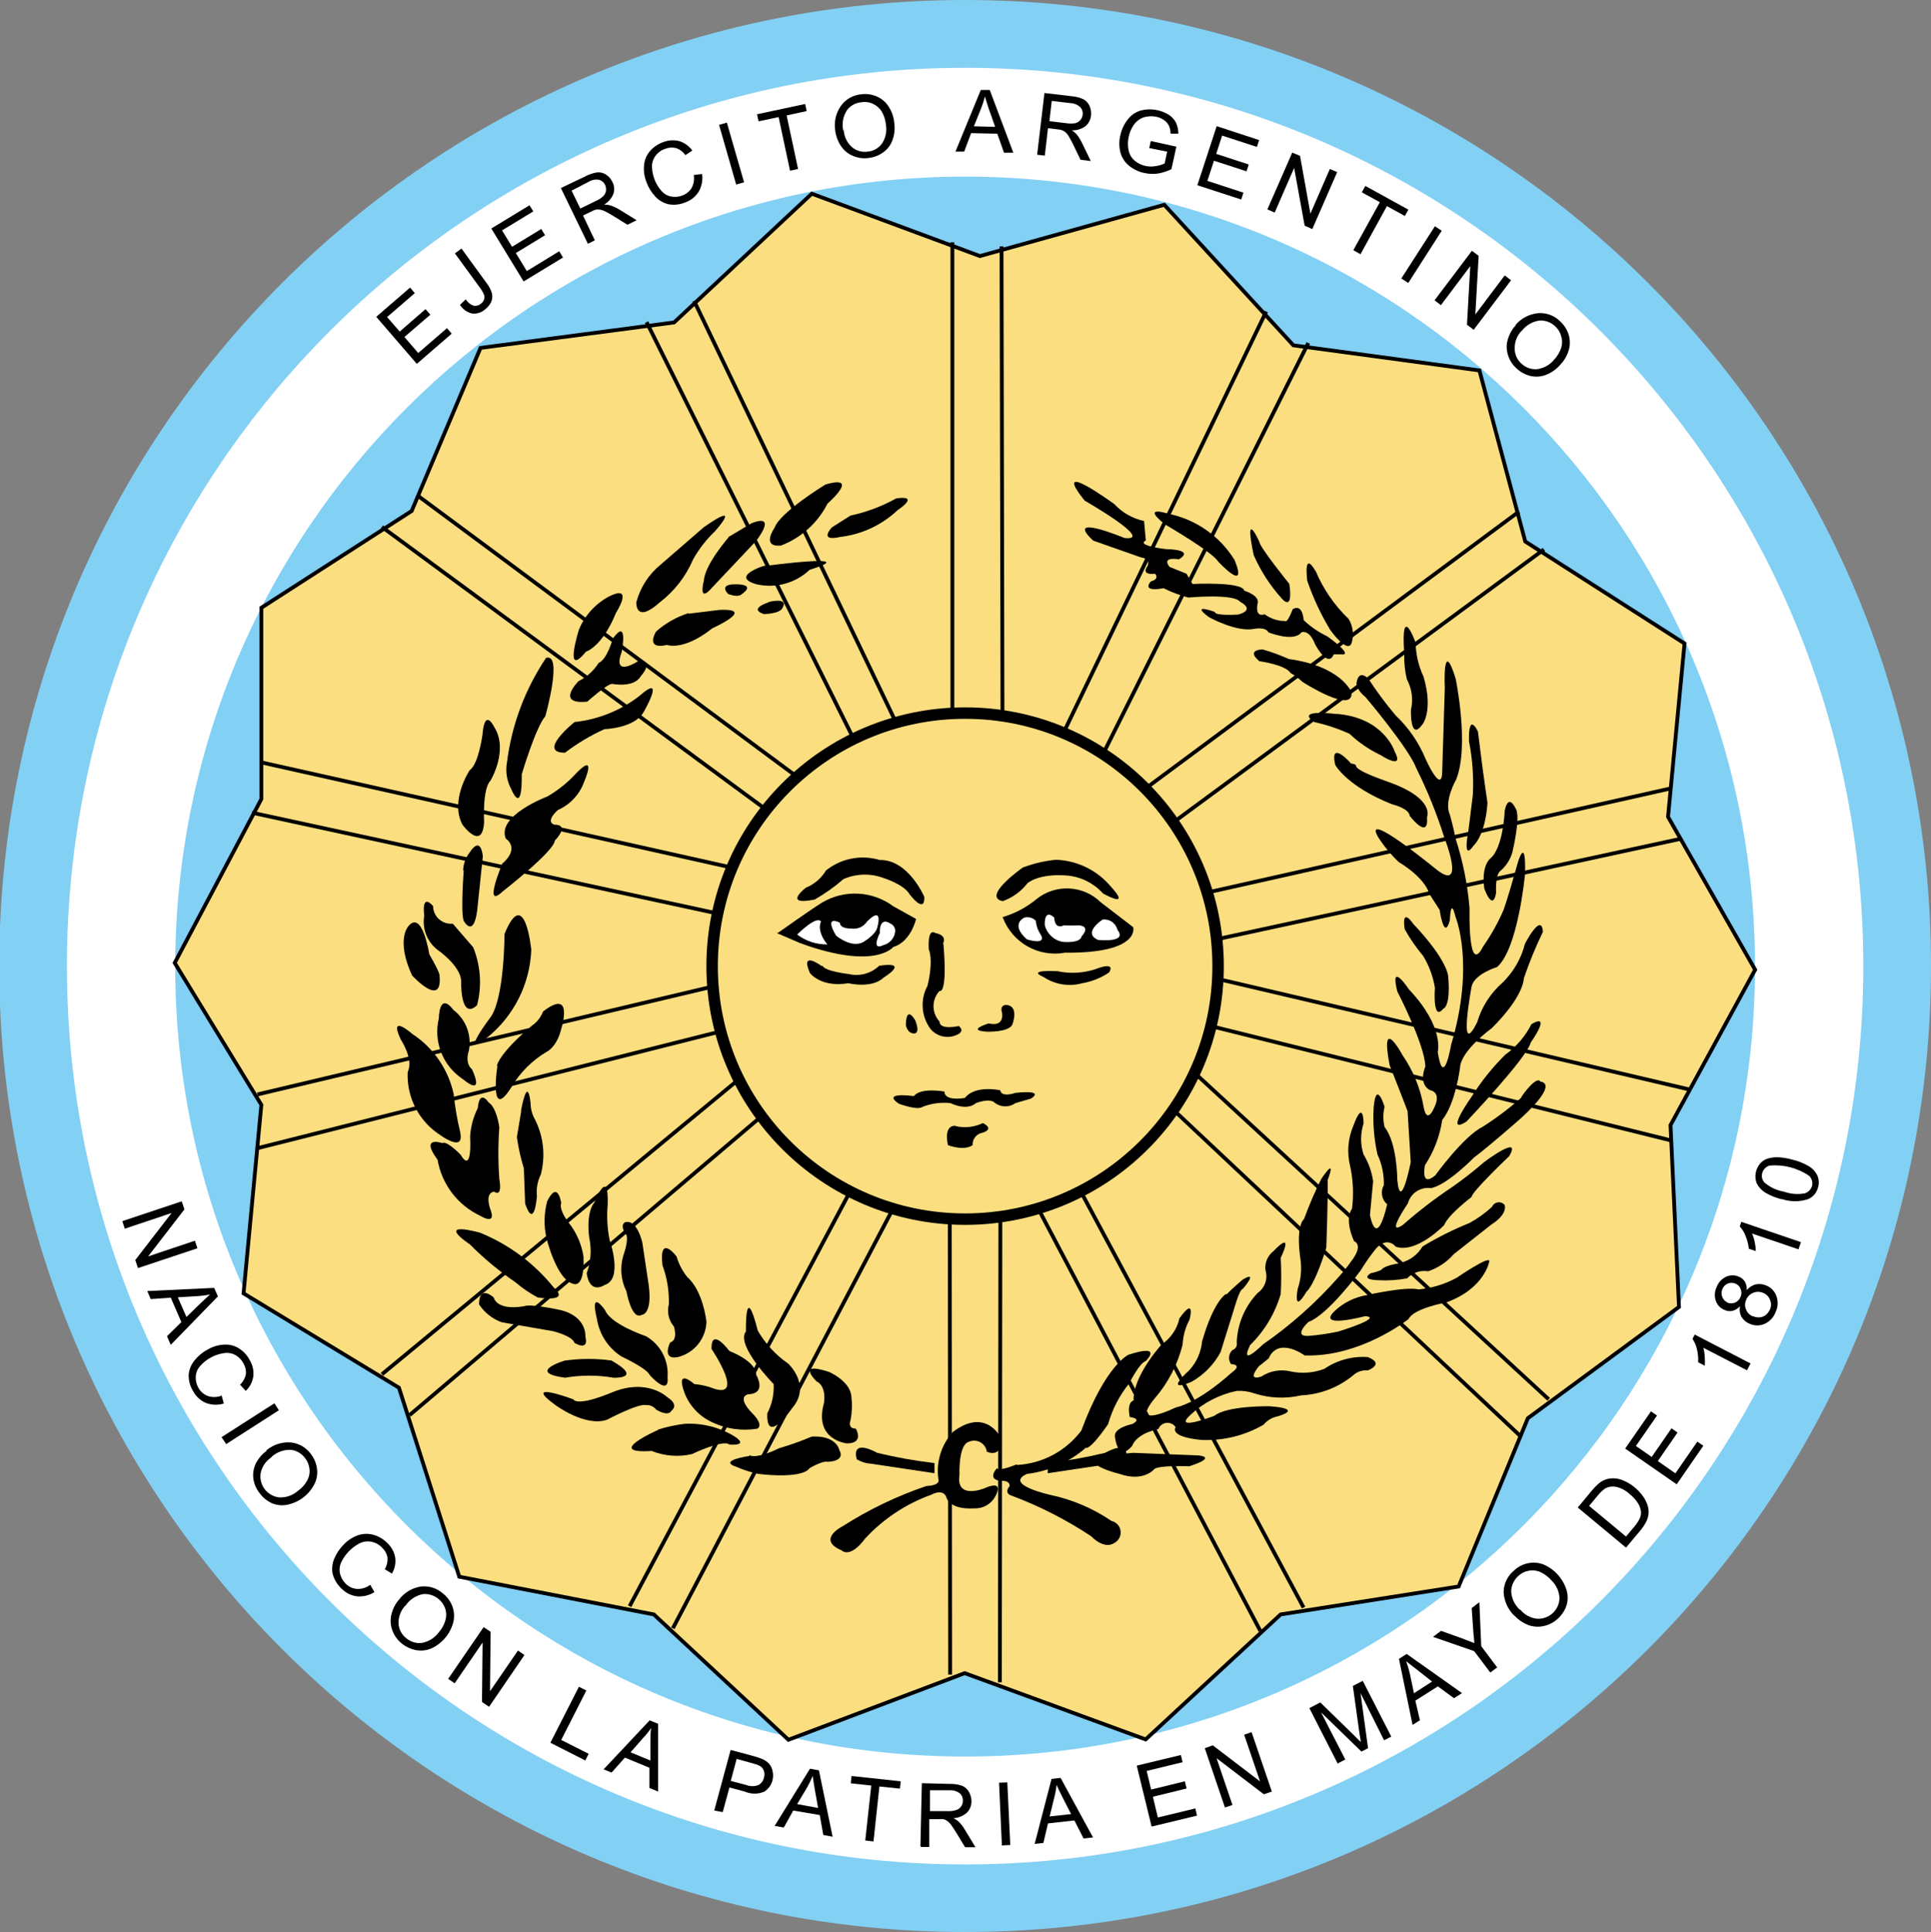 <?xml version="1.0" encoding="utf-8"?>
<!-- Generator: Adobe Illustrator 17.0.0, SVG Export Plug-In . SVG Version: 6.00 Build 0)  -->
<!DOCTYPE svg PUBLIC "-//W3C//DTD SVG 1.1//EN" "http://www.w3.org/Graphics/SVG/1.1/DTD/svg11.dtd">
<svg version="1.1" id="Capa_1" xmlns="http://www.w3.org/2000/svg" xmlns:xlink="http://www.w3.org/1999/xlink" x="0px" y="0px"
	 width="505.829px" height="506.031px" viewBox="44.827 167.898 505.829 506.031"
	 enable-background="new 44.827 167.898 505.829 506.031" xml:space="preserve">
<rect x="44.827" y="167.898" width="505.829" height="506.031" fill="#808080" stroke="none"/>
<path fill="#83D0F5" d="M297.64,673.93c139.737,0,253.016-113.279,253.016-253.016S437.377,167.898,297.64,167.898
	S44.624,281.177,44.624,420.914c0,0.01,0,0.021,0,0.031c0,139.72,113.265,252.985,252.985,252.985
	C297.619,673.93,297.63,673.93,297.64,673.93z"/>
<path fill="#FFFFFF" d="M297.64,656.234c129.947,0,235.289-105.343,235.289-235.289S427.587,185.656,297.64,185.656
	S62.351,290.998,62.351,420.945C62.351,550.892,167.693,656.234,297.64,656.234L297.64,656.234L297.64,656.234z"/>
<path fill="#83D0F5" d="M297.64,627.977c114.273,0,206.909-92.636,206.909-206.909S411.913,214.16,297.64,214.16
	S90.731,306.796,90.731,421.069C90.731,535.341,183.367,627.977,297.64,627.977c0.051,0,0.103,0,0.154,0H297.64z"/>
<polygon fill="#FBDE80" stroke="#000000" stroke-miterlimit="10" points="170.698,259.021 152.663,301.731 113.288,327.085 
	113.288,377.176 90.59,420.102 113.288,457.283 108.625,506.664 149.328,531.369 165.139,580.873 216.094,590.755 251.362,623.583 
	297.53,606.134 344.934,623.49 380.294,590.755 426.925,583.436 445.053,539.367 484.644,510.215 482.42,462.595 504.593,421.893 
	481.772,381.839 486.095,336.442 444.374,309.729 432.361,264.92 383.629,258.342 349.813,221.531 301.514,234.964 257.476,218.628 
	221.406,252.351 170.698,259.021 "/>
<path fill="none" stroke="#000000" stroke-width="3" stroke-miterlimit="10" d="M297.64,487.218
	c36.601,0,66.273-29.671,66.273-66.273s-29.671-66.273-66.273-66.273s-66.273,29.671-66.273,66.273l0,0
	C231.367,457.546,261.039,487.218,297.64,487.218z"/>
<title>Recurso 1@1x</title>
<path d="M341.678,548.426l17.016,0.679c0,0,5.343,0.34-2.316,2.841c0,0-8.493-0.34-9.265,0.834c0,0-2.81,3.335-8.987,1.174
	c0,0-16.522-4.015,3.644-5.528L341.678,548.426z"/>
<polygon points="76.865,487.743 92.43,482.554 93.14,484.654 83.628,496.976 95.888,492.869 96.537,494.845 80.972,500.034 
	80.262,497.934 89.774,485.612 77.514,489.719 76.865,487.743 "/>
<path d="M83.381,506.056l17.541-0.834l0.988,2.224l-12.353,12.692l-0.988-2.254l3.768-3.706l-2.779-6.393l-5.25,0.371l-0.896-2.1
	H83.381z M91.411,507.692l2.254,5.157l3.49-3.397c1.081-1.05,1.976-1.853,2.687-2.501c-1.079,0.222-2.173,0.366-3.273,0.432
	C96.568,507.384,91.41,507.692,91.411,507.692z"/>
<path d="M102.868,533.355l0.587,2.162c-1.561,0.475-3.236,0.409-4.756-0.185c-1.422-0.622-2.588-1.712-3.304-3.088
	c-0.795-1.287-1.192-2.781-1.143-4.293c0.121-1.359,0.648-2.651,1.513-3.706c0.94-1.189,2.118-2.167,3.459-2.872
	c1.344-0.787,2.86-1.233,4.416-1.297c1.365-0.068,2.717,0.3,3.86,1.05c1.186,0.762,2.146,1.829,2.779,3.088
	c0.758,1.273,1.073,2.76,0.896,4.231c-0.219,1.442-0.915,2.768-1.976,3.768l-1.482-1.637c0.77-0.73,1.299-1.678,1.513-2.718
	c0.114-0.966-0.093-1.942-0.587-2.779c-0.512-1.002-1.321-1.822-2.316-2.347c-0.959-0.466-2.046-0.597-3.088-0.371
	c-1.082,0.17-2.127,0.525-3.088,1.05c-1.098,0.58-2.082,1.354-2.903,2.285c-0.701,0.772-1.106,1.768-1.143,2.81
	c-0.047,0.979,0.177,1.951,0.649,2.81c0.518,0.993,1.371,1.77,2.409,2.193c1.15,0.403,2.402,0.403,3.551,0L102.868,533.355z"/>
<polygon points="102.868,544.318 116.703,535.455 117.876,537.277 104.072,546.14 102.868,544.318 "/>
<path d="M114.603,547.777c1.796-1.512,4.115-2.255,6.454-2.069c2.108,0.241,4.015,1.363,5.25,3.088
	c0.867,1.142,1.411,2.497,1.575,3.922c0.165,1.396-0.104,2.809-0.772,4.046c-1.453,2.752-4.078,4.694-7.134,5.281
	c-1.377,0.262-2.802,0.089-4.076-0.494c-1.229-0.595-2.29-1.486-3.088-2.594c-0.9-1.129-1.467-2.488-1.637-3.922
	c-0.15-1.395,0.119-2.804,0.772-4.046c0.663-1.22,1.592-2.276,2.718-3.088L114.603,547.777z M115.931,549.599
	c-1.439,0.934-2.449,2.399-2.81,4.076c-0.513,3.01,1.511,5.865,4.521,6.378c0.109,0.018,0.218,0.034,0.327,0.046
	c1.77,0.086,3.506-0.511,4.848-1.668c0.983-0.69,1.805-1.586,2.409-2.625c0.544-0.933,0.782-2.013,0.679-3.088
	c-0.102-1.031-0.486-2.015-1.112-2.841c-0.861-1.207-2.177-2.01-3.644-2.224c-1.919-0.114-3.802,0.555-5.219,1.853V549.599z"/>
<path d="M141.779,582.952l1.143,1.946c-1.378,0.875-3.008,1.266-4.632,1.112c-1.545-0.21-2.971-0.94-4.046-2.069
	c-1.108-1.035-1.9-2.363-2.285-3.829c-0.252-1.341-0.102-2.728,0.432-3.984c0.592-1.399,1.452-2.669,2.532-3.737
	c1.071-1.113,2.396-1.95,3.86-2.44c1.319-0.401,2.727-0.401,4.046,0c1.32,0.413,2.519,1.145,3.49,2.131
	c1.08,1.019,1.796,2.365,2.038,3.829c0.182,1.437-0.122,2.894-0.865,4.138l-1.884-1.143c0.559-0.928,0.808-2.01,0.71-3.088
	c-0.164-0.961-0.642-1.84-1.359-2.501c-0.759-0.831-1.767-1.394-2.872-1.606c-1.049-0.2-2.134-0.048-3.088,0.432
	c-2.066,1.077-3.733,2.786-4.756,4.879c-0.463,0.96-0.583,2.05-0.34,3.088c0.237,0.957,0.727,1.832,1.421,2.532
	c0.77,0.818,1.814,1.324,2.934,1.421c1.223,0.081,2.436-0.269,3.428-0.988L141.779,582.952z"/>
<path d="M149.283,586.966c1.382-1.893,3.459-3.16,5.775-3.521c2.121-0.248,4.247,0.426,5.837,1.853
	c1.137,0.893,1.994,2.093,2.471,3.459c0.464,1.321,0.528,2.75,0.185,4.107c-0.81,2.996-2.901,5.482-5.713,6.794
	c-1.294,0.555-2.726,0.706-4.107,0.432c-1.359-0.279-2.631-0.883-3.706-1.76c-1.133-0.923-1.988-2.141-2.471-3.521
	c-0.462-1.322-0.526-2.75-0.185-4.107c0.339-1.387,0.995-2.676,1.915-3.768L149.283,586.966z M150.982,588.449
	c-1.163,1.246-1.795,2.897-1.76,4.601c0.055,1.525,0.778,2.948,1.976,3.891c1.152,1.007,2.683,1.469,4.2,1.266
	c1.743-0.342,3.296-1.322,4.354-2.749c0.794-0.891,1.384-1.945,1.729-3.088c0.306-1.007,0.306-2.082,0-3.088
	c-0.332-0.987-0.931-1.864-1.729-2.532c-1.128-0.967-2.595-1.445-4.076-1.328c-1.909,0.355-3.591,1.47-4.663,3.088L150.982,588.449z
	"/>
<polygon points="162.223,607.626 171.518,594.069 173.34,595.304 173.186,610.869 180.505,600.215 182.203,601.388 172.939,614.945 
	171.086,613.679 171.24,598.115 163.921,608.8 162.223,607.626 "/>
<polygon points="188.997,624.364 196.471,609.695 198.416,610.684 191.839,623.623 199.034,627.267 198.138,628.997 
	188.997,624.364 "/>
<path d="M202.956,631.313L215,618.497l2.223,0.896v17.757l-2.285-0.957v-5.281l-6.423-2.656l-3.49,3.922l-2.131-0.865H202.956z
	 M209.997,626.866l5.219,2.162v-4.91c0-1.451,0-2.687,0.185-3.613c-0.619,0.909-1.311,1.766-2.069,2.563L209.997,626.866z"/>
<path d="M231.923,642.121l4.293-15.873l5.991,1.606c0.81,0.214,1.604,0.482,2.378,0.803c0.67,0.293,1.27,0.724,1.76,1.266
	c0.44,0.547,0.737,1.194,0.865,1.884c0.169,0.752,0.169,1.533,0,2.285c-0.292,1.28-1.081,2.391-2.193,3.088
	c-1.609,0.681-3.425,0.681-5.034,0l-4.076-1.112l-1.76,6.454L231.923,642.121z M236.278,634.37l4.107,1.081
	c0.995,0.377,2.093,0.377,3.088,0c0.739-0.382,1.27-1.072,1.451-1.884c0.202-0.601,0.202-1.252,0-1.853
	c-0.187-0.551-0.572-1.014-1.081-1.297c-0.614-0.291-1.255-0.518-1.915-0.679l-4.138-1.143l-1.513,5.682V634.37z"/>
<path d="M247.735,646.167l9.265-15.009l2.347,0.432l3.582,17.387l-2.44-0.463l-0.926-5.219l-6.948-1.174l-2.471,4.447l-2.254-0.401
	H247.735z M253.572,640.423l5.559,1.019l-0.865-4.818c-0.247-1.451-0.432-2.656-0.556-3.582c-0.409,0.993-0.873,1.962-1.39,2.903
	l-2.656,4.447L253.572,640.423z"/>
<polygon points="271.483,649.965 273.058,635.574 267.685,634.988 267.901,633.073 280.778,634.463 280.562,636.377 
	275.189,635.821 273.645,650.212 271.483,649.965 "/>
<path d="M285.936,651.386l0.371-16.429l7.257,0.185c1.122-0.028,2.24,0.139,3.304,0.494c0.765,0.327,1.397,0.904,1.791,1.637
	c0.433,0.751,0.657,1.604,0.648,2.471c0.001,1.098-0.432,2.153-1.204,2.934c-0.977,0.866-2.217,1.377-3.521,1.451
	c0.467,0.22,0.903,0.5,1.297,0.834c0.677,0.657,1.26,1.405,1.729,2.224l2.749,4.54h-2.718l-2.1-3.459
	c-0.587-0.988-1.112-1.76-1.513-2.316c-0.295-0.429-0.661-0.805-1.081-1.112c-0.29-0.209-0.614-0.365-0.957-0.463
	c-0.401-0.032-0.804-0.032-1.204,0h-2.532v7.288h-2.162L285.936,651.386z M288.314,642.276h4.663
	c0.782,0.042,1.566-0.052,2.316-0.278c0.529-0.161,0.987-0.499,1.297-0.957c0.308-0.432,0.47-0.952,0.463-1.482
	c0.04-0.737-0.255-1.452-0.803-1.946c-0.753-0.568-1.683-0.852-2.625-0.803h-5.188v5.466L288.314,642.276z"/>
<polygon points="307.275,651.262 306.534,634.833 308.696,634.741 309.468,651.139 307.275,651.262 "/>
<path d="M315.86,650.861l4.416-17.016l2.378-0.278l8.493,15.595l-2.471,0.278l-2.409-4.725l-6.918,0.772l-1.204,5.126
	L315.86,650.861L315.86,650.861z M319.782,643.665l5.621-0.618l-2.224-4.354c-0.679-1.328-1.204-2.409-1.575-3.304
	c-0.115,1.094-0.311,2.178-0.587,3.243L319.782,643.665L319.782,643.665z"/>
<polygon points="346.495,646.321 342.604,630.355 354.154,627.576 354.617,629.46 345.198,631.745 346.372,636.624 355.204,634.463 
	355.667,636.346 346.835,638.508 348.132,643.943 357.952,641.565 358.385,643.449 346.495,646.321 "/>
<polygon points="365.704,641.318 360.423,625.785 362.523,625.044 374.907,634.494 370.738,622.264 372.683,621.585 
	377.995,637.149 375.895,637.86 363.511,628.41 367.68,640.67 365.704,641.318 "/>
<path d="M395.289,629.923l-7.473-14.638l2.872-1.482l8.801,8.585l1.791,1.791c0-0.618-0.247-1.513-0.401-2.718l-1.668-11.982
	l2.594-1.328l7.473,14.607l-1.884,0.957l-6.176-12.353l1.976,14.422l-1.729,0.896l-10.592-10.284l6.362,12.353l-1.853,0.957
	L395.289,629.923z"/>
<path d="M414.837,619.608l-3.551-17.232l2.038-1.266l14.484,10.253l-2.1,1.328l-4.231-3.088l-5.898,3.737l1.204,5.126l-1.946,1.235
	L414.837,619.608z M415.177,611.425l4.787-3.088l-3.922-3.088c-1.174-0.896-2.131-1.637-2.872-2.254
	c0.371,1.01,0.681,2.041,0.926,3.088l1.081,5.065L415.177,611.425z"/>
<path d="M435.188,605.928l-4.2-5.559l-10.778-3.737l2.1-1.575l5.621,2.007l3.088,1.204c0-0.988-0.216-2.131-0.278-3.397
	l-0.401-5.775l2.007-1.544l0.494,11.519l4.169,5.559l-1.729,1.297L435.188,605.928z"/>
<path d="M441.395,590.981c-1.639-1.649-2.598-3.853-2.687-6.176c0.058-2.128,1.025-4.129,2.656-5.497
	c1.041-1.006,2.349-1.692,3.768-1.976c1.376-0.278,2.803-0.149,4.107,0.371c2.837,1.245,4.998,3.654,5.929,6.609
	c0.418,1.348,0.418,2.791,0,4.138c-0.461,1.317-1.247,2.496-2.285,3.428c-1.066,0.999-2.394,1.674-3.829,1.946
	c-1.366,0.281-2.784,0.152-4.076-0.371c-1.316-0.54-2.496-1.362-3.459-2.409L441.395,590.981z M443.063,589.499
	c1.088,1.328,2.649,2.181,4.354,2.378c3.063,0.207,5.714-2.109,5.92-5.172c0.004-0.057,0.007-0.114,0.009-0.171
	c-0.074-1.776-0.825-3.456-2.1-4.694c-0.796-0.913-1.774-1.65-2.872-2.162c-0.966-0.44-2.045-0.57-3.088-0.371
	c-1.019,0.177-1.964,0.649-2.718,1.359c-1.112,0.989-1.788,2.376-1.884,3.86c0.044,1.926,0.883,3.747,2.316,5.034L443.063,589.499z"
	/>
<path d="M470.764,573.255l-12.631-10.5l3.613-4.354c0.618-0.767,1.311-1.471,2.069-2.1c0.712-0.562,1.549-0.943,2.44-1.112
	c1.14-0.189,2.31-0.083,3.397,0.309c2.303,0.884,4.285,2.445,5.682,4.478c0.499,0.73,0.884,1.532,1.143,2.378
	c0.182,0.684,0.244,1.395,0.185,2.1c-0.086,0.71-0.295,1.4-0.618,2.038c-0.41,0.794-0.907,1.539-1.482,2.223L470.764,573.255
	L470.764,573.255z M470.764,570.352l2.254-2.687c0.559-0.654,1.027-1.381,1.39-2.162c0.232-0.524,0.327-1.097,0.278-1.668
	c-0.093-0.817-0.379-1.6-0.834-2.285c-0.589-0.894-1.319-1.687-2.162-2.347c-1.003-0.939-2.24-1.59-3.582-1.884
	c-0.935-0.177-1.903-0.036-2.749,0.401c-0.775,0.541-1.462,1.197-2.038,1.946l-2.224,2.656L470.764,570.352L470.764,570.352z"/>
<polygon points="484.043,556.671 470.548,547.314 477.311,537.555 478.886,538.667 473.358,546.634 477.496,549.506 
	482.685,542.002 484.259,543.114 479.102,550.587 483.704,553.799 489.448,545.492 491.023,546.573 484.043,556.671 "/>
<path d="M503.375,525.048l-0.926,1.76l-11.426-5.898c0.206,0.757,0.33,1.533,0.371,2.316c0.065,0.791,0.065,1.587,0,2.378
	l-1.729-0.896c0.062-1.184-0.053-2.37-0.34-3.521c-0.213-0.929-0.601-1.809-1.143-2.594l0.587-1.143l14.669,7.597L503.375,525.048z"
	/>
<path d="M500.596,510.039c-0.514,0.586-1.192,1.005-1.946,1.204c-0.708,0.148-1.445,0.061-2.1-0.247
	c-1.065-0.422-1.89-1.292-2.254-2.378c-0.417-1.184-0.339-2.487,0.216-3.613c0.443-1.2,1.342-2.177,2.501-2.718
	c1.053-0.463,2.251-0.463,3.304,0c0.666,0.256,1.23,0.722,1.606,1.328c0.375,0.666,0.537,1.432,0.463,2.193
	c0.619-0.736,1.449-1.264,2.378-1.513c0.926-0.185,1.887-0.077,2.749,0.309c1.246,0.498,2.215,1.512,2.656,2.779
	c0.496,1.362,0.418,2.866-0.216,4.169c-0.503,1.374-1.538,2.487-2.872,3.088c-1.238,0.555-2.653,0.555-3.891,0
	c-0.893-0.352-1.65-0.979-2.162-1.791c-0.443-0.832-0.595-1.789-0.432-2.718L500.596,510.039z M497.292,509.082
	c0.654,0.261,1.384,0.261,2.038,0c0.663-0.296,1.184-0.839,1.451-1.513c0.291-0.659,0.291-1.41,0-2.069
	c-0.224-0.632-0.707-1.137-1.328-1.39c-1.313-0.572-2.842,0.029-3.414,1.342c-0.016,0.036-0.031,0.072-0.045,0.109
	c-0.276,0.662-0.276,1.407,0,2.069c0.234,0.625,0.714,1.128,1.328,1.39L497.292,509.082z M504.024,512.633
	c0.532,0.241,1.116,0.347,1.699,0.309c0.596-0.033,1.168-0.248,1.637-0.618c0.487-0.382,0.869-0.882,1.112-1.451
	c0.371-0.814,0.371-1.749,0-2.563c-0.32-0.832-0.985-1.485-1.822-1.791c-0.829-0.354-1.766-0.354-2.594,0
	c-0.837,0.34-1.496,1.01-1.822,1.853c-0.371,0.814-0.371,1.749,0,2.563c0.321,0.814,0.972,1.454,1.791,1.76L504.024,512.633z"/>
<path d="M516.593,493.24l-0.649,1.884l-12.167-4.138c0.318,0.723,0.557,1.479,0.71,2.254c0.17,0.771,0.263,1.557,0.278,2.347
	l-1.822-0.618c-0.13-1.18-0.431-2.335-0.896-3.428c-0.333-0.892-0.836-1.71-1.482-2.409l0.401-1.204L516.593,493.24L516.593,493.24z
	"/>
<path d="M511.621,482.029c-1.543-0.358-3.022-0.952-4.385-1.76c-0.945-0.588-1.713-1.42-2.224-2.409
	c-0.697-1.786-0.34-3.811,0.926-5.25c0.501-0.579,1.153-1.007,1.884-1.235c0.85-0.259,1.736-0.384,2.625-0.371
	c1.307,0.053,2.602,0.26,3.86,0.618c1.543,0.358,3.022,0.952,4.385,1.76c0.954,0.567,1.717,1.406,2.193,2.409
	c0.429,0.974,0.495,2.07,0.185,3.088c-0.324,1.374-1.273,2.517-2.563,3.088c-2.234,0.749-4.652,0.749-6.887,0L511.621,482.029z
	 M512.146,480.022c1.752,0.626,3.638,0.775,5.466,0.432c0.913-0.293,1.62-1.023,1.884-1.946c0.219-0.929-0.048-1.906-0.71-2.594
	c-3.061-2.111-6.768-3.073-10.469-2.718c-0.921,0.299-1.629,1.042-1.884,1.976c-0.231,0.86-0.01,1.779,0.587,2.44
	C508.474,478.872,510.248,479.706,512.146,480.022L512.146,480.022z"/>
<polygon points="154.008,263.2 143.385,250.878 152.248,243.22 153.483,244.671 146.226,250.94 149.53,254.738 156.293,248.871 
	157.56,250.322 150.766,256.159 154.379,260.359 161.914,253.843 163.149,255.294 154.008,263.2 "/>
<path d="M165.404,247.667l1.421-1.359c0.482,0.773,1.211,1.361,2.069,1.668c0.646,0.114,1.309-0.055,1.822-0.463
	c0.405-0.27,0.718-0.658,0.896-1.112c0.154-0.419,0.154-0.878,0-1.297c-0.263-0.638-0.605-1.24-1.019-1.791l-6.609-9.048
	l1.729-1.266l6.516,8.956c0.672,0.843,1.175,1.808,1.482,2.841c0.157,0.782,0.059,1.594-0.278,2.316
	c-0.405,0.774-0.987,1.44-1.699,1.946c-0.938,0.775-2.163,1.112-3.366,0.926c-1.295-0.334-2.405-1.167-3.088-2.316H165.404z"/>
<polygon points="181.987,241.614 173.526,227.748 183.531,221.664 184.52,223.27 176.336,228.242 178.961,232.534 186.619,227.871 
	187.608,229.508 179.949,234.171 182.821,238.896 191.314,233.708 192.302,235.345 181.987,241.614 "/>
<path d="M198.849,231.793l-7.103-14.638l6.454-3.088c0.964-0.513,2.008-0.858,3.088-1.019c0.806-0.068,1.612,0.139,2.285,0.587
	c0.733,0.46,1.313,1.126,1.668,1.915c0.509,0.949,0.61,2.064,0.278,3.088c-0.462,1.199-1.324,2.203-2.44,2.841
	c0.511-0.017,1.022,0.045,1.513,0.185c0.904,0.273,1.766,0.668,2.563,1.174l4.447,2.748l-2.409,1.174l-3.397-2.1
	c-0.988-0.618-1.791-1.05-2.378-1.359c-0.454-0.243-0.944-0.41-1.451-0.494c-0.357-0.064-0.723-0.064-1.081,0
	c-0.385,0.118-0.757,0.273-1.112,0.463l-2.223,1.081l3.088,6.485l-1.915,0.957L198.849,231.793z M196.811,222.529l4.138-2.007
	c0.705-0.311,1.353-0.739,1.915-1.266c0.385-0.384,0.634-0.882,0.71-1.421c0.059-0.518-0.026-1.041-0.247-1.513
	c-0.3-0.656-0.878-1.143-1.575-1.328c-0.926-0.171-1.882,0.005-2.687,0.494l-4.509,2.347l2.347,4.818L196.811,222.529z"/>
<path d="M226.55,213.727l2.193-0.247c0.226,1.601-0.089,3.231-0.896,4.632c-0.829,1.314-2.082,2.305-3.551,2.81
	c-1.386,0.577-2.91,0.738-4.385,0.463c-1.317-0.313-2.511-1.012-3.428-2.007c-1.026-1.092-1.815-2.386-2.316-3.798
	c-0.578-1.428-0.79-2.978-0.618-4.509c0.133-1.349,0.684-2.623,1.575-3.644c0.914-1.03,2.071-1.815,3.366-2.285
	c1.365-0.546,2.869-0.644,4.293-0.278c1.37,0.434,2.562,1.301,3.397,2.471l-1.822,1.204c-0.588-0.868-1.445-1.519-2.44-1.853
	c-0.932-0.242-1.918-0.177-2.81,0.185c-1.073,0.343-2.005,1.026-2.656,1.946c-0.588,0.839-0.881,1.849-0.834,2.872
	c0.042,1.056,0.25,2.098,0.618,3.088c0.407,1.135,1.026,2.183,1.822,3.088c0.655,0.784,1.56,1.318,2.563,1.513
	c0.962,0.182,1.955,0.097,2.872-0.247c1.055-0.366,1.95-1.086,2.532-2.038c0.549-1.075,0.734-2.3,0.525-3.49L226.55,213.727z"/>
<polygon points="237.667,216.229 233.189,200.602 235.228,200.016 239.736,215.642 237.667,216.229 "/>
<polygon points="251.78,212.616 248.785,198.564 243.535,199.676 243.133,197.823 255.733,195.136 256.135,196.989 250.885,198.132 
	253.88,212.152 251.78,212.616 "/>
<path d="M263.639,202.239c-0.408-2.284,0.103-4.637,1.421-6.547c1.229-1.762,3.173-2.892,5.312-3.088
	c1.417-0.201,2.862,0.002,4.169,0.587c1.277,0.549,2.355,1.476,3.088,2.656c0.817,1.262,1.315,2.703,1.451,4.2
	c0.227,1.528,0.067,3.089-0.463,4.54c-0.465,1.312-1.329,2.446-2.471,3.243c-1.121,0.8-2.429,1.3-3.798,1.451
	c-1.44,0.195-2.906-0.019-4.231-0.618c-1.274-0.554-2.35-1.479-3.088-2.656c-0.766-1.182-1.251-2.524-1.421-3.922L263.639,202.239z
	 M265.832,201.992c0.118,1.691,0.881,3.272,2.131,4.416c1.141,0.979,2.65,1.418,4.138,1.204c1.525-0.118,2.918-0.91,3.798-2.162
	c0.951-1.459,1.304-3.228,0.988-4.941c-0.109-1.174-0.467-2.311-1.05-3.335c-0.535-0.886-1.319-1.594-2.254-2.038
	c-0.956-0.474-2.036-0.636-3.088-0.463c-1.47,0.121-2.824,0.848-3.737,2.007c-1.074,1.571-1.454,3.514-1.05,5.373L265.832,201.992z"
	/>
<path d="M295.139,207.551l6.609-16.089h2.347l6.176,16.429h-2.44l-1.76-4.972l-6.856-0.154l-1.822,4.848h-2.254V207.551z
	 M299.956,200.973l5.559,0.154l-1.606-4.54c-0.463-1.39-0.834-2.532-1.081-3.428c-0.256,1.052-0.586,2.084-0.988,3.088l-1.884,4.694
	L299.956,200.973z"/>
<path d="M316.509,208.416l1.915-16.151l7.134,0.834c1.067,0.091,2.112,0.362,3.088,0.803c0.708,0.403,1.27,1.019,1.606,1.76
	c0.337,0.788,0.465,1.65,0.371,2.501c-0.097,1.082-0.619,2.081-1.451,2.779c-1.033,0.763-2.299,1.145-3.582,1.081
	c0.431,0.267,0.825,0.589,1.173,0.957c0.599,0.729,1.107,1.527,1.513,2.378l2.285,4.725l-2.687-0.34l-1.729-3.582
	c-0.38-0.825-0.802-1.629-1.266-2.409c-0.251-0.461-0.574-0.878-0.957-1.235c-0.28-0.222-0.592-0.399-0.926-0.525
	c-0.381-0.119-0.775-0.191-1.174-0.216l-2.471-0.309l-0.834,7.195l-2.131-0.247H316.509z M319.597,199.614l4.571,0.556
	c0.768,0.112,1.548,0.112,2.316,0c0.527-0.134,1.001-0.425,1.359-0.834c0.331-0.394,0.535-0.878,0.587-1.39
	c0.102-0.718-0.125-1.444-0.618-1.976c-0.682-0.636-1.569-1.009-2.501-1.05l-4.972-0.587l-0.618,5.312L319.597,199.614z"/>
<path d="M345.878,206.686l0.401-1.853l6.701,1.482l-1.297,5.898c-1.131,0.557-2.338,0.942-3.582,1.143
	c-1.173,0.166-2.367,0.114-3.521-0.154c-1.477-0.293-2.857-0.951-4.015-1.915c-1.104-0.906-1.894-2.138-2.254-3.521
	c-0.361-1.46-0.361-2.987,0-4.447c0.321-1.511,0.987-2.927,1.946-4.138c0.856-1.135,2.06-1.96,3.428-2.347
	c2.517-0.636,5.185-0.212,7.381,1.174c0.772,0.512,1.399,1.214,1.822,2.038c0.402,0.904,0.612,1.882,0.618,2.872h-2.038
	c-0.004-0.722-0.151-1.435-0.432-2.1c-0.297-0.58-0.732-1.078-1.266-1.451c-0.631-0.439-1.346-0.744-2.1-0.896
	c-0.846-0.165-1.717-0.165-2.563,0c-0.702,0.115-1.367,0.39-1.946,0.803c-0.527,0.373-0.986,0.832-1.359,1.359
	c-0.633,0.933-1.074,1.983-1.297,3.088c-0.292,1.229-0.292,2.508,0,3.737c0.248,1.02,0.823,1.931,1.637,2.594
	c0.821,0.655,1.783,1.109,2.81,1.328c0.907,0.186,1.842,0.186,2.748,0c0.773-0.107,1.523-0.336,2.224-0.679l0.649-3.088
	L345.878,206.686z"/>
<polygon points="358.477,216.414 363.542,200.942 374.66,204.586 374.073,206.377 364.963,203.413 363.419,208.199 371.942,210.979 
	371.355,212.77 362.832,209.991 361.102,215.271 370.552,218.36 369.965,220.151 358.477,216.414 "/>
<polygon points="376.821,222.745 383.337,207.86 385.376,208.724 388.093,223.857 393.189,212.152 395.103,212.986 388.587,227.902 
	386.58,227.007 383.831,211.874 378.736,223.579 376.821,222.745 "/>
<polygon points="399.334,233.43 406.283,220.861 401.558,218.267 402.484,216.599 413.756,222.807 412.83,224.474 408.136,221.88 
	401.218,234.48 399.334,233.43 "/>
<polygon points="411.903,240.842 420.704,227.161 422.496,228.334 413.725,242.015 411.903,240.842 "/>
<polygon points="420.612,246.555 430.401,233.584 432.162,234.912 431.297,250.261 438.987,240.039 440.654,241.305 
	430.865,254.275 429.104,252.947 429.969,237.599 422.279,247.821 420.612,246.555 "/>
<path d="M441.828,253.009c1.503-1.774,3.644-2.883,5.96-3.088c2.124-0.155,4.209,0.623,5.713,2.131
	c1.057,0.959,1.836,2.186,2.254,3.551c0.402,1.329,0.402,2.747,0,4.076c-0.448,1.44-1.231,2.752-2.285,3.829
	c-1.015,1.157-2.298,2.048-3.737,2.594c-1.302,0.496-2.724,0.583-4.076,0.247c-1.344-0.341-2.577-1.022-3.582-1.976
	c-1.078-0.954-1.861-2.197-2.254-3.582c-0.417-1.327-0.417-2.75,0-4.076c0.398-1.343,1.094-2.578,2.038-3.613L441.828,253.009z
	 M443.434,254.522c-1.216,1.242-1.874,2.926-1.822,4.663c-0.017,1.511,0.626,2.955,1.76,3.953c1.099,1.049,2.594,1.577,4.107,1.451
	c1.741-0.232,3.33-1.115,4.447-2.471c0.831-0.886,1.462-1.939,1.853-3.088c0.322-1.004,0.322-2.084,0-3.088
	c-0.268-0.997-0.814-1.896-1.575-2.594c-1.076-1.011-2.508-1.555-3.984-1.513c-1.887,0.227-3.602,1.207-4.756,2.718L443.434,254.522
	z"/>
<polygon fill="#FFFFFF" stroke="#000000" stroke-miterlimit="10" points="293.625,487.249 293.718,606.515 293.625,487.249 "/>
<polygon fill="#FFFFFF" stroke="#000000" stroke-miterlimit="10" points="306.874,486.971 306.75,608.522 306.874,486.971 "/>
<polygon fill="#FFFFFF" stroke="#000000" stroke-miterlimit="10" points="267.407,480.177 209.75,588.603 267.407,480.177 "/>
<polygon fill="#FFFFFF" stroke="#000000" stroke-miterlimit="10" points="278.709,484.562 221.084,594.378 278.709,484.562 "/>
<polygon fill="#FFFFFF" stroke="#000000" stroke-miterlimit="10" points="238.439,450.53 144.867,527.858 238.439,450.53 "/>
<polygon fill="#FFFFFF" stroke="#000000" stroke-miterlimit="10" points="244.245,460.319 152.124,538.543 244.245,460.319 "/>
<polygon fill="#FFFFFF" stroke="#000000" stroke-miterlimit="10" points="231.553,426.288 112.287,454.545 231.553,426.288 "/>
<polygon fill="#FFFFFF" stroke="#000000" stroke-miterlimit="10" points="233.56,438.054 112.163,468.658 233.56,438.054 "/>
<polygon fill="#FFFFFF" stroke="#000000" stroke-miterlimit="10" points="236.463,395.128 113.522,367.643 236.463,395.128 "/>
<polygon fill="#FFFFFF" stroke="#000000" stroke-miterlimit="10" points="232.664,407.141 110.835,380.768 232.664,407.141 "/>
<polygon fill="#FFFFFF" stroke="#000000" stroke-miterlimit="10" points="253.572,371.318 154.008,297.541 253.572,371.318 "/>
<polygon fill="#FFFFFF" stroke="#000000" stroke-miterlimit="10" points="245.573,379.996 144.867,305.91 245.573,379.996 "/>
<polygon fill="#FFFFFF" stroke="#000000" stroke-miterlimit="10" points="279.481,357.019 226.642,246.709 279.481,357.019 "/>
<polygon fill="#FFFFFF" stroke="#000000" stroke-miterlimit="10" points="268.487,361.528 214.197,252.268 268.487,361.528 "/>
<polygon fill="#FFFFFF" stroke="#000000" stroke-miterlimit="10" points="327.904,479.899 386.302,588.943 327.904,479.899 "/>
<polygon fill="#FFFFFF" stroke="#000000" stroke-miterlimit="10" points="316.849,484.562 374.968,595.057 316.849,484.562 "/>
<polygon fill="#FFFFFF" stroke="#000000" stroke-miterlimit="10" points="357.829,448.986 450.506,534.405 357.829,448.986 "/>
<polygon fill="#FFFFFF" stroke="#000000" stroke-miterlimit="10" points="352.27,458.652 442.939,543.886 352.27,458.652 "/>
<polygon fill="#FFFFFF" stroke="#000000" stroke-miterlimit="10" points="363.727,424.28 487.193,453.217 363.727,424.28 "/>
<polygon fill="#FFFFFF" stroke="#000000" stroke-miterlimit="10" points="361.936,436.633 482.746,466.65 361.936,436.633 "/>
<polygon fill="#FFFFFF" stroke="#000000" stroke-miterlimit="10" points="361.041,401.675 482.314,374.437 361.041,401.675 "/>
<polygon fill="#FFFFFF" stroke="#000000" stroke-miterlimit="10" points="363.573,413.904 485.402,387.531 363.573,413.904 "/>
<polygon fill="#FFFFFF" stroke="#000000" stroke-miterlimit="10" points="345.044,374.313 442.723,301.895 345.044,374.313 "/>
<polygon fill="#FFFFFF" stroke="#000000" stroke-miterlimit="10" points="352.27,383.238 449.27,311.808 352.27,383.238 "/>
<polygon fill="#FFFFFF" stroke="#000000" stroke-miterlimit="10" points="323.457,359.737 376.512,249.489 323.457,359.737 "/>
<polygon fill="#FFFFFF" stroke="#000000" stroke-miterlimit="10" points="333.803,365.327 387.537,257.734 333.803,365.327 "/>
<polygon fill="#FFFFFF" stroke="#000000" stroke-miterlimit="10" points="307.43,355.074 307.183,232.411 307.43,355.074 "/>
<polygon fill="#FFFFFF" stroke="#000000" stroke-miterlimit="10" points="294.305,354.394 294.305,231.361 294.305,354.394 "/>
<path d="M248.569,412.267c0,0,8.678-6.176,11.704-8.029c5.825-3.395,13.112-2.994,18.529,1.019l5.991,3.335
	c0,0-1.328,5.991-5.991,7.35c0,0-4.694,6.176-24.366-1.019l-6.176-2.656H248.569z"/>
<path fill="#FFFFFF" d="M253.715,412.607c0,0,5.003-5.034,6.176-3.335c0,0-1.328,2.316,1.668,5.991
	c-2.89,0.047-5.71-0.89-7.998-2.656H253.715z"/>
<path fill="#FFFFFF" d="M267.932,411.094c0,0-3.088,0.185-3.088-1.513c0,0-4.354-2.316-1.019,3.366c0,0,4.509,3.829,7.69,1.328
	c0,0,2.656-1.668,3.088-3.335c0,0,1.853-6.176-2.656-1.668c-0.901,1.385-2.54,2.102-4.169,1.822L267.932,411.094z"/>
<path fill="#FFFFFF" d="M275.394,412.082c0,0-2.656,5.034,0.834,3.366c1.663-0.414,2.894-1.818,3.088-3.521
	c0.103-0.939-0.444-1.829-1.328-2.162c0,0-2.687-2.007-2.687,2.316H275.394z"/>
<path d="M261.076,396.085c-1.218,1.95-3.024,3.464-5.157,4.323c0,0-6.331,4.848,2.347,3.088c2.67-1.531,5.183-3.321,7.504-5.343
	c3.277-1.435,6.981-1.557,10.345-0.34c0,0,5.497,1.668,7.01,4.354c0,0,3.984,5.312,3.829,0.649c0,0-4.169-9.82-11.673-9.666
	c-4.913-1.471-10.236-0.406-14.206,2.841L261.076,396.085z"/>
<path d="M260.088,420.945c0,0-5.837-4.354-3.088,1.822c0,0,2.841,3.86,10.037,2.656c0,0,6.176,1.513,9.265-1.482
	c0,0,7.165-4.354-1.173-3.088c-2.125,2.034-5.138,2.849-7.998,2.162c0,0-6.176-0.679-6.856-2.162L260.088,420.945z"/>
<path d="M284.608,435.212c0,0-2.347-4.354-2.501,1.143c0,0,0.34,2.007,1.853,2.193C283.959,438.548,286.121,439.196,284.608,435.212
	z"/>
<path d="M291.803,415.108c0,0,1.482-2.162-2.007-2.841c0,0-2.007-1.668-1.668,4.323c0,0,1.328,2.501-0.34,9.512
	c-1.973,3.624-1.647,8.067,0.834,11.365c1.785,2.062,4.759,2.613,7.165,1.328c0,0,1.853-0.834,0.185-2.162
	c0,0-5.034,1.174-5.034-1.173c-2.103-2.263-2.103-5.766,0-8.029c0,0,2.162,1.359,1.019-12.353L291.803,415.108z"/>
<path d="M303.816,435.954c0,0-6.176,1.853-0.34,2.162c0,0,5.497,0.185,6.516-1.822c0,0,2.007-5.003-1.668-5.188
	c0,0-1.668,0-1.019,2.007C307.306,433.112,308.14,436.973,303.816,435.954z"/>
<path d="M307.491,408.098c3.233-0.946,6.239-2.544,8.832-4.694c5.017-4.042,12.267-3.684,16.862,0.834l8.493,6.516
	c0,0,2.007,6.856-17.85,6.671c-6.972,1.286-13.861-2.621-16.337-9.265V408.098z"/>
<path d="M312.834,395.066c0,0-11.025,7.69-5.343,8.863c2.569-0.908,4.821-2.537,6.485-4.694c0,0,2.841-2.656,10.531-2.007
	c3.566,0.354,6.87,2.028,9.265,4.694c0,0,7.69,4.323,2.007-1.853c-3.58-4.258-8.8-6.795-14.36-6.979
	c-2.905,0.285-5.76,0.949-8.493,1.976H312.834z"/>
<path fill="#FFFFFF" d="M313.143,408.253c0,0-3.829,1.668,0.679,5.682c0,0,5.188,1.668,3.675-1.173
	c-0.755-1.088-1.213-2.355-1.328-3.675c-0.794-0.831-1.984-1.152-3.088-0.834H313.143z"/>
<path fill="#FFFFFF" d="M323.488,410.26c0,0-2.316,1.328-2.501-2.007c0,0-2.501-2.656-2.501,1.822
	c0.507,2.304,2.344,4.08,4.663,4.509c0,0,4.694,0.525,5.034-1.482c0,0,2.501-2.501-0.679-2.841
	C326.166,410.338,324.825,410.338,323.488,410.26L323.488,410.26z"/>
<path fill="#FFFFFF" d="M333.679,408.747c0,0-5.497,3.521-1.173,5.343c0,0,7.844,0.834,5.034-2.656
	C337.127,409.684,335.463,408.525,333.679,408.747z"/>
<path d="M321.821,422.273c0,0-8.338-0.494-3.644,1.513c2.987,1.997,6.697,2.595,10.16,1.637c2.51-0.429,4.899-1.387,7.01-2.81
	c0,0,2.193-3.088-3.675-0.834C328.488,422.802,325.091,422.973,321.821,422.273L321.821,422.273z"/>
<path d="M284.114,454.977c0,0-8.523-1.174-3.829,2.007c0,0,4.818,1.822,6.176,0.834c2.333-0.922,4.856-1.261,7.35-0.988
	c0,0,4.169,2.162,6.671,0c0,0,3.675-1.513,5.034,0c1.589,1.134,3.723,1.134,5.312,0l4.015-1.174c0,0,4.169-2.347-4.015-1.513
	c0,0-3.675,1.328-3.984-0.679c0,0-6.516-1.482-9.265,2.007c0,0-5.343,1.019-5.343-1.668c0,0-6.176-1.173-7.998,1.174H284.114z"/>
<path d="M295.293,462.821c0,0-3.335-0.834-2.162,5.003c0,0,4.169,1.668,6.485,0c-0.085-1.359,0.73-2.614,2.007-3.088
	c0,0,4.2-0.834,0.679-2.687c-2.177,1.057-4.646,1.351-7.01,0.834L295.293,462.821z"/>
<path d="M334.328,548.426c0,0,6.825-3.984,5.343,1.699c-1.113,0.677-2.375,1.069-3.675,1.143l-16.707,2.501v-2.656
	C324.351,550.519,329.373,549.622,334.328,548.426z"/>
<path d="M267.592,302.945l-4.848,3.088c0,0-3.675,3.829,2.193,2.501c5.627-0.662,10.89-3.12,15.009-7.01c0,0,6.176-4.015-0.34-3.088
	C275.846,300.526,271.798,302.046,267.592,302.945z"/>
<path d="M261.076,294.792c0,0-12.013,7.319-13.341,11.334c0,0-3.675,5.157,1.668,4.663c5.291-2.022,9.64-5.941,12.198-10.994
	C261.601,299.795,270.433,292.106,261.076,294.792L261.076,294.792z"/>
<path d="M245.233,316.132c0,0,26.188-3.49,11.673,1.019c-3.691,3.491-8.879,4.915-13.835,3.798
	c-7.844-2.162,3.644-5.497,2.162-4.848L245.233,316.132z"/>
<path d="M235.722,308.597c0,0-6.176,7.01-6.516,11.334c0,0-1.668,6.331,2.193,1.822l11.488-12.167c0,0,5.837-7.35-1.143-4.663
	l-6.176,3.675L235.722,308.597z"/>
<path d="M236.895,320.949c0,0-3.675,0-1.359,2.501c0,0,2.687,1.143,3.675,0C239.211,323.451,243.411,320.764,236.895,320.949
	L236.895,320.949z"/>
<path d="M246.222,325.643c0,0-5.497,1.668-1.328,3.088c0,0,4.509,0,5.003-1.822c0,0,1.668-2.532-3.675-1.359V325.643z"/>
<path d="M225.191,328.485c-3.136,0.996-6.029,2.637-8.493,4.818c0,0-3.088,4.848,2.841,3.521c0,0,4.323,1.668,11.859-4.354
	c0,0,11.828-5.312,1.822-4.818l-8.029,0.988L225.191,328.485z"/>
<path d="M217.872,315.792c-3.108,2.529-5.335,5.978-6.362,9.851c0,0-0.34,5.837,6.176,0c3.804-2.92,6.792-6.77,8.678-11.179
	c1.517-2.72,3.432-5.197,5.682-7.35c0,0,7.69-8.493-2.841-1.143L217.872,315.792z"/>
<path d="M204.531,324.038c-3.613,1.874-6.455,4.955-8.029,8.709c0,0-4.169,13.156,1.822,5.837c0,0,4.2-1.173,7.875-10.191
	C206.199,328.392,211.016,320.888,204.531,324.038L204.531,324.038z"/>
<path d="M201.659,341.517c-1.3,2.059-3.136,3.724-5.312,4.818c0,0-6.176,6.176,2.316,5.343c0,0,5.188-4.663,6.516-4.663
	c0,0,5.682,1.174,7.504-2.007c0,0,3.675-4.015-0.34-4.169c0,0-7.319,5.003-4.663-2.162c0,0,1.822-9.265-2.316-3.521
	C205.365,335.155,203.852,340.652,201.659,341.517z"/>
<path d="M195.328,357.019c0,0-10.006,8.029-2.501,8.029c3.207-2.439,6.677-4.511,10.345-6.176c0,0,7.69-0.185,10.191-4.354
	c0,0,6.176-10.685-1.019-4.354C207.42,353.986,201.527,356.36,195.328,357.019L195.328,357.019z"/>
<path d="M187.824,340.281c-5.476,8.171-8.966,17.509-10.191,27.269c-0.447,2.452-0.032,4.983,1.174,7.165
	c0,0,2.841,7.01,2.687-4.015c0,0,3.675-12.353,6.176-15.194c0,0,4.848-17.139,0-15.225H187.824z"/>
<path d="M167.812,369.712c0,0-5.188,7.844-1.853,14.175c0,0,5.188,7.165,5.682-0.649c0,0-0.494-8.709,1.668-10.87
	c0,0,4.818-7.998,0.988-14.02c0,0-2.501-5.343-3.088,2.007c0,0-1.019,7.69-3.335,9.265L167.812,369.712z"/>
<path d="M176.49,393.892c0,0-5.343,12.538,0,7.504c0,0,13.495-10.5,13.681-13.341c0,0,4.169-4.169-0.185-4.169
	c0,0-2.501-0.649,0.988-3.829c3.193-1.411,5.67-4.067,6.856-7.35c0,0,3.521-7.998-2.007-2.347c-2.21,2.451-4.795,4.535-7.659,6.176
	c0,0-13.341,5.003-10.84,11.025c0,0,3.829,2.316-0.834,6.485L176.49,393.892z"/>
<path d="M166.299,395.9c0,0-0.834,11.025,0,13.187c0,0,2.532,4.663,3.521-2.656l1.482-14.206c0,0-0.401-5.744-3.49-0.988
	c-1.033,1.34-1.617,2.972-1.668,4.663H166.299z"/>
<path d="M151.785,410.507c0,0-3.335,3.521,0.988,12.878c0,0,8.029,8.832,7.195,0c0,0,0.154-0.679-2.687-5.528
	C157.282,417.857,155.46,406.029,151.785,410.507L151.785,410.507z"/>
<path d="M158.301,405.257c0,0-3.088-3.86-2.347,2.501c-0.585,3.392,0.759,6.829,3.49,8.925c0,0,5.868,4.015,6.176,7.998
	c0,0-0.34,10.685,4.169,6.516c1.31-5.042,0.952-10.372-1.019-15.194l-5.343-6.176c-2.58,0.257-4.879-1.626-5.136-4.205
	c-0.02-0.203-0.027-0.408-0.021-0.612L158.301,405.257z"/>
<path d="M173.464,434.132c0,0-8.832,11.673-0.988,5.497c6.968-5.63,11.167-13.994,11.519-22.945c0,0-1.668-17.201-7.01-4.169
	C176.984,412.514,176.984,428.851,173.464,434.132L173.464,434.132z"/>
<path d="M175.131,446.978c0,0-2.316,15.194,3.675,5.651c2.25-3.826,5.439-7.015,9.265-9.265c0,0,2.656-1.173,3.829-6.176
	c0,0,3.335-10.685-4.818-4.354c-0.566,1.486-1.567,2.767-2.872,3.675c0,0-7.998,6.516-9.265,10.531L175.131,446.978z"/>
<path d="M159.783,434.626c0,0,0-7.195,3.86-2.162c3.27,2.501,4.819,6.654,3.984,10.685c0,0-1.174,3.088,0.834,4.818
	c0,0,3.675,7.504-2.501,2.501C160.783,447.004,158.317,440.679,159.783,434.626z"/>
<path d="M153.113,438.949c0,0-6.67-5.991-3.335,1.174c0,0,3.49,5.188,1.853,8.523c-0.295,5.833,2.177,11.464,6.671,15.194
	c0,0,8.678,7.165,7.01,0.309c-0.769-3.234-1.326-6.514-1.668-9.82c-1.416-6.3-5.182-11.823-10.531-15.441V438.949z"/>
<path d="M160.802,467.33c0,0-6.176-2.162-1.359,4.323c1.104,6.44,5.292,11.931,11.21,14.7c0,0,3.984,2.501,2.81-1.173
	c0,0-2.007-4.818,0.834-5.157c0,0,2.193,1.822,1.328-3.335c-0.327-4.503-0.327-9.023,0-13.526c0,0-0.649-5.157-2.81-6.516
	c0,0-2.347-3.675-2.841,1.513c-1.181,2.336-1.864,4.891-2.007,7.504c0,0,0.679,10.006-2.501,4.663c0,0-3.335-3.49-4.663-3.088
	L160.802,467.33z"/>
<path d="M181.308,458.806c0,0,1.668-9.666,2.501-1.976c0.01,1.518,0.415,3.008,1.174,4.323c2.237,4.442,2.775,9.549,1.513,14.36
	c-0.87,1.76-1.224,3.73-1.019,5.682c0,0-0.649,9.018-3.088,1.976l-0.34-9.265c-0.832-2.673-1.441-5.41-1.822-8.184l1.143-6.856
	L181.308,458.806z"/>
<path d="M170.654,490.8c0,0-12.198-3.521-2.687,3.088c3.636,3.647,7.607,6.945,11.859,9.851c1.795,1.536,3.752,2.872,5.837,3.984
	c0,0,8.832,1.513,4.169-2.656C184.741,498.774,178.144,493.867,170.654,490.8z"/>
<path d="M187.978,492.19c0,0,2.687,11.179,7.195,12.013c0,0,2.841,1.173,2.501-7.165c-0.49-3.226-1.81-6.27-3.829-8.832
	c0,0-2.687-3.335-2.007-5.188c0,0-0.865-6.176-3.675-0.494C187.319,485.683,187.255,489,187.978,492.19L187.978,492.19z"/>
<path d="M181.987,510.039c0,0-6.671,1.359-7.844-2.316c0,0-3.829-3.521-3.829,1.822c1.429,2.179,3.534,3.828,5.991,4.694
	l13.341,2.316c0,0,5.034,1.174,5.682,3.088c0,0,3.86,2.347,2.841-1.668c0,0,0.494-5.312-6.671-6.979c0,0-8.523-1.853-9.512-0.865
	V510.039z"/>
<path d="M200.516,482.863c0,0,3.829-9.697,3.49,0.649c-0.276,3.097-0.099,6.218,0.525,9.265c0,0,3.644,10.191-1.359,11.704
	c0,0-3.829,2.656-4.663-3.088c1.099-2.962,1.335-6.174,0.679-9.265C199.188,492.128,198.169,485.766,200.516,482.863
	L200.516,482.863z"/>
<path d="M213.085,493.363c0,0-1.328-6.176-4.478-5.343c0,0-1.668,0.649,0.309,3.335c0,0,0.679,1.173-0.834,5.497
	c-0.901,3.083-0.604,6.392,0.834,9.265c0,0,1.359,7.69,4.015,6.176c0,0,2.841,0,1.822-7.844L213.085,493.363z"/>
<path d="M203.327,511.058c0,0-4.138-5.991-2.131,2.347c0.656,4.051,3.017,7.627,6.485,9.82c0,0,6.671,3.088,7.35,4.848
	c0,0,5.188,5.837,4.663,0.494c0.339-4.354-1.861-8.514-5.651-10.685C214.043,517.883,204.778,514.795,203.327,511.058
	L203.327,511.058z"/>
<path d="M222.041,496.976c0,0-4.663-6.176-3.675,2.347c1.201,3.26,1.767,6.719,1.668,10.191c-0.541,2.046-0.045,4.226,1.328,5.837
	c0,0,1.174,3.521-0.988,4.169c0,0-2.347,4.663,2.007,3.829c4.298-1.052,7.368-4.841,7.504-9.265c0,0-0.834-7.998-5.003-11.673
	C223.586,500.805,222.621,498.958,222.041,496.976z"/>
<path d="M192.827,524.245c0,0-10.345,3.088,0,4.509c4.199-0.73,8.493-0.73,12.692,0c0,0,7.998,0.34-0.525-4.509
	c-3.985-0.55-8.028-0.55-12.013,0H192.827z"/>
<path d="M194.988,534.405c0,0-13.835-5.157-4.663,1.513c0,0,7.844,5.837,13.526,3.829c0,0,8.184-4.323,10.191-3.829
	c1.025-0.075,2.021,0.365,2.656,1.174c0,0,3.088,2.007,4.015,0.309c0,0,2.162-1.482-1.019-3.49c0,0-5.188-5.157-14.514-1.328
	C205.18,532.583,196.347,536.413,194.988,534.405L194.988,534.405z"/>
<path d="M217.193,542.435c0,0-14.36,6.331-1.668,5.497c3.343,1.348,7.018,1.639,10.531,0.834c0,0,8.338-3.984,9.82-2.501
	c0,0,5.682,0.494,1.019-2.347c-3.835-2.256-8.25-3.33-12.692-3.088c-2.381,0.271-4.729,0.778-7.01,1.513L217.193,542.435z"/>
<path d="M226.704,530.421c0,0-4.663-4.169-2.841,1.513c1.192,3.773,3.931,6.86,7.535,8.492c3.679,1.753,7.807,2.335,11.828,1.668
	c0,0,1.853-0.834-1.328-4.015c0,0-4.323-4.169-1.019-5.003c0,0,4.848,0.185,2.007-5.157c0,0,0.525-3.088-7.01-6.176
	c0,0-4.818-6.516-4.663-0.525c0,0,9.512,14.051-0.34,10.037C229.519,530.822,228.121,530.542,226.704,530.421L226.704,530.421z"/>
<path d="M240.231,516.741c0,0-0.34-13.866,3.088-0.34c1.987,3.452,4.719,6.417,7.998,8.678c0,0,6.176,5.682,0.988,11.673
	c0,0-6.825,10.006-6.485,1.328c1.229-2.359,1.804-5.003,1.668-7.659c0,0-9.851-10.006-7.35-13.681H240.231z"/>
<path d="M241.064,549.259c0,0-8.369,1.174-3.335,2.841c1.874,0.824,3.831,1.445,5.837,1.853c0,0,11.179,1.482,13.341-1.513
	c0,0,3.366-2.007,4.694-1.668c0,0,4.818,0,3.088-3.088c0,0-0.679-3.86-7.195-3.521c-2.831,1.195-5.728,2.227-8.678,3.088
	c0,0-5.497,2.841-7.659,1.822L241.064,549.259z"/>
<path d="M258.914,529.896c0,0-5.991-5.651,3.088-2.656c0,0,5.497,2.347,5.837,6.362c0.255,2.056,0.192,4.139-0.185,6.176
	c0,0-0.988,2.316,1.359,2.316c0,0,2.316,3.86-2.347,3.86c0,0-8.678-0.834-6.022-10.5c0,0,0.865-4.2-1.822-5.713L258.914,529.896z"/>
<path d="M303.291,548.117c0,0,4.2,2.007,3.675-3.675c0,0-3.829-8.029-12.507-1.513c-3.045,3.346-4.448,7.871-3.829,12.353
	c0,0,0.834,1.668-3.088,1.822c-7.716,2.614-15.089,6.15-21.957,10.531c0,0-7.01,3.49-0.309,6.331c0,0,2.131,2.347,6.176-3.088
	c4.776-5.17,10.73-9.111,17.356-11.488c0,0,2.841-1.668,3.86,0.494c0,0,0.494,3.49,7.35,3.088c2.273,0.111,4.409-1.089,5.497-3.088
	c0,0,2.841-4.663-2.841-2.162c0,0-7.504,3.088-6.516-3.49c0,0-0.34-8.029,2.501-8.709c1.705-0.742,3.688,0.039,4.43,1.744
	c0.11,0.252,0.188,0.517,0.234,0.789L303.291,548.117z"/>
<path d="M274.602,548.426c0,0-6.856-3.984-5.343,1.699c1.113,0.677,2.375,1.069,3.675,1.143l16.676,2.501v-2.656
	C284.559,550.518,279.547,549.621,274.602,548.426z"/>
<path d="M311.135,551.452c0,0-4.818,2.007-5.157,0.988c0,0-2.687,2.841,0.834,3.335c0,0,2.501-0.34,2.501,1.328
	c0,0-1.668,1.853,0.494,2.532c7.341,2.746,14.345,6.32,20.876,10.654c0,0,3.335,3.675,6.176,1.668
	c1.475-0.856,1.977-2.746,1.121-4.221c-0.43-0.742-1.15-1.271-1.986-1.461c-4.84-3.289-10.273-5.607-15.997-6.825
	c0,0-12.353-2.687-6.176-5.497c5.718-0.684,11.099-3.073,15.441-6.856c0,0,0.834,1.019,5.837-6.176
	c1.091-3.903,2.972-7.54,5.528-10.685c0,0,2.656-5.343,4.323-5.837c0,0,4.848-4.694-4.509-1.668c0,0-5.991,2.656-12.353,19.857
	c-4.007,5.355-10.183,8.658-16.862,9.018L311.135,551.452z"/>
<path d="M395.783,339.293h-1.575c-1.575,3.768-4.91-2.687-4.91-2.687c-1.544-4.015-3.551-3.088-3.551-3.088
	c-2.007,2.687-8.678,0-8.678,0c-0.679-1.544-3.768-0.896-3.768-0.896c-4.694,0.896-11.797-3.088-11.797-3.088
	c-5.126-3.798,1.544-1.359,1.544-1.359c0,1.112,6.176,0.679,6.176,0.679c4.663-1.328,0.432-3.335,0.432-3.335
	c-1.544-2.224-13.557-1.112-13.557-1.112c-2.232-0.582-4.396-1.4-6.454-2.44c-6.176,1.112-3.335-1.791-3.335-1.791
	c2.44-0.679,1.081-2.007,1.081-2.007c-3.984,0.432-1.976-2.007-1.976-2.007c0.896-2.007-1.575-2.224-1.575-2.224l-12.662-4.447
	c-7.813-7.35,8.215-0.679,8.215-0.679c8.245,0.896-10.438-9.79-10.438-9.79c-9.265-11.55,7.751,0.896,7.751,0.896
	c2.088,2.247,4.815,3.8,7.813,4.447l0.463,5.126c0,0-3.088,1.112,5.096,2.223c0,0,7.998,0,3.551,2.687c0,0-4.663-0.896-2.44,1.976
	l4.447,1.791l1.575,2.687c0,0,13.094-0.679,13.557,1.76c0,0,3.798,1.112,3.551,3.088c0,0-1.081,4.015,1.791,3.088
	c1.544,1.149,3.418,1.767,5.343,1.76c0,0,0.463,0.896,2.007-3.088c0,0,2.44-1.791,2.872,2.872c1.824,1.726,3.908,3.154,6.176,4.231
	c0,0,7.566,5.343,3.366,4.694L395.783,339.293z"/>
<path d="M350.695,302.42c0,0-7.165-2.347-0.679,2.841c0,0,12.353,7.165,13.866,9.666c0,0,7.998,8.678,4.354-0.34
	C364.34,308.265,357.982,303.855,350.695,302.42z"/>
<path d="M374.721,309.801c0,0-4.169-9.265-1.482,3.49c1.823,4.159,4.305,7.996,7.35,11.365c0,0,3.088,3.829,1.976-3.829
	C382.565,320.826,374.721,311.129,374.721,309.801L374.721,309.801z"/>
<path d="M389.421,317.491c0,0-3.088-5.868-2.162,2.501c1.541,4.481,3.549,8.787,5.991,12.847c0,0,4.694,6.671,5.682,3.335
	c0.591-2.085,0.289-4.322-0.834-6.176c-3.738-3.574-6.693-7.886-8.678-12.662L389.421,317.491z"/>
<path d="M382.411,340.498c-2.213-0.994-4.494-1.83-6.825-2.501c0,0-4.54,0-0.865,3.088c0,0,6.701,0.865,8.184,3.088
	c1.12,0.643,2.157,1.421,3.088,2.316c0,0,13.526,8.709,12.847,2.687c0,0-2.656-6.825-16.522-8.678L382.411,340.498z"/>
<path d="M394.98,354.919c0,0-11.117-1.451-5.898,2.1c3.189,0.696,6.295,1.731,9.265,3.088c2.401,2.265,5.142,4.14,8.122,5.559
	c0,0,6.454,4.231,3.675-0.988c0,0-2.779-8.801-15.132-9.79L394.98,354.919z"/>
<path d="M415.578,336.051c0,0-3.891-10.778-2.903,3.088c-0.072,2.244,0.156,4.487,0.679,6.671c1.327,2.444,1.711,5.29,1.081,7.998
	c0,0-0.309,8.585,3.088,3.706c0,0,2.779-3.582,0.216-12.353c-1.366-2.899-2.082-6.06-2.1-9.265L415.578,336.051z"/>
<path d="M398.593,367.705c0,0-5.497-6.176-4.015,0.494c0,0,2.841,5.528,14.854,10.345c0,0,4.509,1.019,4.694,3.088
	c0,0,5.003,6.485,4.509,0.309c0,0,2.316-4.848-10.191-9.265s-6.176-4.169-9.851-4.848V367.705z"/>
<path d="M365.889,506.889c0,0-3.088,1.668-6.176,12.353c-0.259,2.809-1.43,5.455-3.335,7.535c0,0-7.01,6.176,0.494,3.088
	c3.258-1.815,5.927-4.527,7.69-7.813l3.49-11.179c0,0,1.482-5.373,2.316-5.373c0,0,4.354-5.003,0-2.471c0,0-3.088,2.656-4.169,3.829
	L365.889,506.889z"/>
<path d="M392.602,476.996c0,0,2.656-6.671-1.668-0.309c-1.699,3.412-3.205,6.918-4.509,10.5c0,0-2.193,1.482-0.988,10.191
	c0.44,2.732,0.207,5.531-0.679,8.153c0,0-1.328,6.856,2.316,0.679c0,0,2.007-1.328,5.188-11.519
	C392.262,494.691,392.756,480.516,392.602,476.996z"/>
<path d="M412.274,498.706c0,0-4.509,0.34-5.651,1.822c-0.858,0.388-1.76,0.668-2.687,0.834c0,0-3.088,1.699,2.007,1.853
	c2.512,0.134,5.031-0.032,7.504-0.494c1.41-1.493,3.471-2.188,5.497-1.853c2.591-0.873,4.903-2.418,6.701-4.478l10.006-7.875
	c0,0,3.984-2.316,3.335-5.003c-0.7-0.838-1.947-0.949-2.784-0.249c-0.24,0.201-0.429,0.455-0.551,0.743
	c-1.77,1.629-3.73,3.039-5.837,4.2c-4.277,1.723-8.408,3.789-12.353,6.176c-1.19,2.014-3.099,3.504-5.343,4.169L412.274,498.706z"/>
<path d="M439.141,444.137c-3.358,3.323-6.321,7.023-8.832,11.025c0,0-7.35,10.345-1.328,6.485c0,0,15.842-16.676,16.831-20.691
	c0,0,5.682-7.998,0.185-4.818C444.392,439.32,442.04,442.065,439.141,444.137z"/>
<path d="M414.96,409.766c0,0-3.088-4.509-2.162,1.513c1.377,2.476,2.99,4.814,4.818,6.979c1.563,2.563,2.612,5.405,3.088,8.369
	c0,0-0.679,8.987,2.162,5.497c0,0,2.007-0.34,1.328-8.338c0,0,0.185-4.015-9.265-14.02H414.96z"/>
<path d="M441.828,379.625c0,0-1.853-4.169-2.841,0.649c0,0-0.34,9.697-3.829,12.538c0,0-2.347,1.822-1.513,7.813
	c0,0,2.162,6.176,3.088,1.174c0,0-0.309-4.818,1.174-5.837c1.486-1.276,2.56-2.963,3.088-4.848
	C440.994,391.113,443.31,381.632,441.828,379.625L441.828,379.625z"/>
<path d="M431.976,359.521c0,0-2.501-5.497-2.347,2.501c0.915,4.614,1.257,9.323,1.019,14.02l-1.174,9.512
	c0,0-1.668,8.184,1.328,3.86c0,0,3.088-2.532,3.675-11.21c0,0-1.174-7.998-1.822-13.341L431.976,359.521z"/>
<path d="M377.068,523.905c2.501-6.176,9.512-0.988,9.512-0.988c14.7,0.494,27.207-9.512,27.207-9.512
	c1.328-2.841,9.851-4.354,9.851-4.354c10.191-3.675,11.334-10.84,11.334-10.84c0-1.513-8.493,4.323-8.493,4.323
	c-3.101,1.701-6.516,2.752-10.037,3.088c-3.49-0.834-13.681,1.513-13.681,1.513c-3.057,0.523-5.899,1.917-8.184,4.015
	c-5.312,4.972,7.844,1.482,7.844,1.482c5.003,0.34-6.979,4.015-6.979,4.015c-2.536,0.546-5.104,0.928-7.69,1.143
	c-4.509,0.34-0.185-3.644-0.185-3.644c5.188-1.853,13.712-13.526,13.712-13.526c1.018-1.679,2.132-3.297,3.335-4.848
	c3.335-4.663,5.837-1.328,5.837-1.328c5.497,1.853,12.692-5.682,12.692-5.682c0.988-2.656,7.165-7.35,7.165-7.35
	c0-1.328,9.851-10.685,9.851-10.685c3.49-5.991-6.516,1.513-6.516,1.513c-2.664,2.316-5.447,4.491-8.338,6.516
	c-4.567,3.035-8.921,6.378-13.032,10.006c-4.663,3.088,1.359-5.682,1.359-5.682c0.707-2.649,3.275-4.357,5.991-3.984
	c4.169-0.679,11.334-8.029,11.334-8.029c3.86-2.841,12.353-10.345,12.353-10.345c10.345-9.512,5.003-9.512,5.003-9.512
	c-0.803-1.668-4.478,3.088-5.157,4.354c-3.132,2.761-6.478,5.27-10.006,7.504c-5.003,2.501-12.353,12.692-12.353,12.692
	c-4.015,3.335-2.687-2.687-2.687-2.687c2.343-3.569,3.882-7.605,4.509-11.828c3.521-4.354,4.663-13.681,4.663-13.681
	c0.185-4.509,8.338-10.376,8.338-10.376c8.523-8.493,8.369-13.001,8.369-13.001c1.41-4.167,3.081-8.241,5.003-12.198
	c-0.34-5.343-4.694,3.088-4.694,3.088c-0.973,3.859-2.993,7.375-5.837,10.16c-3.168,2.751-5.483,6.352-6.671,10.376
	c-5.157,10.345-1.482-9.265-1.482-9.265c0.649-3.335,6.671-5.157,6.671-5.157c5.497-4.694,7.319-24.211,7.319-24.211
	c0.34-10.5-1.822-3.335-1.822-3.335c-2.841,10.191-3.829,12.692-3.829,12.692c-1.457,3.342-3.247,6.529-5.343,9.512
	c-4.015,7.998-3.521-10.006-3.521-10.006c-0.503-6.194-1.726-12.309-3.644-18.22c-0.525-2.841-1.513-6.331-1.513-6.331
	c-1.668-3.49,1.668-9.265,1.668-9.265c3.49-8.863-0.154-26.373-0.154-26.373c-3.521-11.365-2.841,2.501-2.841,2.501l-0.679,21.617
	c0,6.671-4.354-3.088-4.354-3.088c-1.776-4.296-4.438-8.168-7.813-11.365c-2.596-3.07-4.999-6.298-7.196-9.666
	c0,0-2.501-2.687-3.088,1.143c0,0-0.154,1.668,2.347,3.675c0,0,11.334,13.372,13.341,18.684c2.917,5.874,5.374,11.966,7.35,18.22
	c0,0,5.682,14.329-2.007,8.338c0,0-19.517-16.028-15.441-8.678c1.541,2.449,3.388,4.69,5.497,6.671c0,0,6.671,3.829,7.998,8.338
	l2.687,4.169c0,0,1.174,8.338,2.687,2.687c0,0,0.154-6.362,1.482-0.834c0,0,5.188,12.353-1.174,33.538c0,0-1.976,11.828-3.49,1.822
	c0,0,1.822-6.485-7.504-16.337c0,0-5.188-7.844-3.088,0.494c0,0,7.195,13.866,7.35,19.672c0,0-2.007,4.354,1.174,6.176
	c0,0,3.335,0.34,1.019,4.848c0,0-1.853,4.354-2.687-0.679c-0.861-4.788-2.736-9.336-5.497-13.341c0,0-6.022-11.179-3.366,2.656
	c0,0,2.347,5.837,4.694,12.013l0.834,13.372c0,0-2.656,13.495-3.521,4.663c0,0,0-9.666-3.335-13.866
	c-0.424-1.745-0.424-3.567,0-5.312c0,0-2.162-7.195-2.841,0c-0.271,4.195,0.061,8.407,0.988,12.507
	c1.163,2.514,1.733,5.26,1.668,8.029c-0.949,1.659-0.586,3.759,0.865,5.003c0,0-2.532,12.013-4.509,2.841l0.834-8.863
	c-0.351-2.482-1.202-4.867-2.501-7.01c-0.872-2.648-0.872-5.505,0-8.153c0,0,0-6.701-2.687,0.648
	c-1.423,3.324-1.716,7.024-0.834,10.531c0.798,3.671,0.966,7.452,0.494,11.179c0,0-2.162,2.347,0.525,8.493
	c0,0,2.656,0.834-0.679,5.188c-1.019,1.461-2.133,2.854-3.335,4.169c-5.876,6.683-12.544,12.625-19.857,17.695
	c0,0-6.362,6.331-3.335,0.154c3.761-3.692,6.514-8.284,7.998-13.341c0.172-3.168,0.172-6.343,0-9.512c0,0,3.829-7.69-1.976-1.668
	c-1.454,1.155-2.221,2.97-2.038,4.818c0.732,2.224-0.07,4.664-1.976,6.022c-3.384,3.503-5.353,8.134-5.528,13.001
	c0.203,0.865-0.295,1.74-1.143,2.007c-1.014,0.969-1.159,2.537-0.34,3.675c0,0,3.335,0,0,2.347c0,0-8.029,7.504-14.514,9.018
	c0,0-12.353,5.991-5.528-2.347c3.541-4.074,6.061-8.933,7.35-14.175c0.118-2.28,0.74-4.505,1.822-6.516c0,0,1.668-6.331-2.656-0.34
	c-0.609,2.802-2.281,5.26-4.663,6.856c0,0-7.535,8.184-7.35,14.669c0,0-1.853,0.34-0.988,4.354c0,0,3.49,0.34,0.649,1.822
	c0,0-5.157,0.988-4.509,3.521c0,0,0.679,6.67,4.509,2.162c0,0,0.834-3.088,6.825-4.354c0.503-1.323,1.984-1.988,3.307-1.485
	c0.505,0.192,0.937,0.539,1.233,0.991c0,0-2.007,2.501,6.825,3.335c5.663,0.235,11.275-1.147,16.182-3.984
	c0.937-1.131,2.234-1.906,3.675-2.193c0,0,7.35-1.976-2.162-2.656c0,0-11.025-0.185-14.36,2.501c0,0-11.334,4.354-6.176-0.34
	c3.368-3.114,7.521-5.249,12.013-6.176c1.594-0.092,3.191,0.139,4.694,0.679c3.939,1.247,8.14,1.418,12.168,0.494
	c5.139-0.235,10.052-2.18,13.959-5.528c0.994-0.765,2.24-1.129,3.49-1.019c0,0,4.663-1.668,0-3.49
	c-4.027-0.276-8.031,0.812-11.365,3.088c-2.817,1.072-5.884,1.308-8.832,0.679c-2.626-0.641-5.401-0.16-7.659,1.328
	c0,0-4.015,1.513-0.679-2.656l2.501-2.007L377.068,523.905z"/>
</svg>
